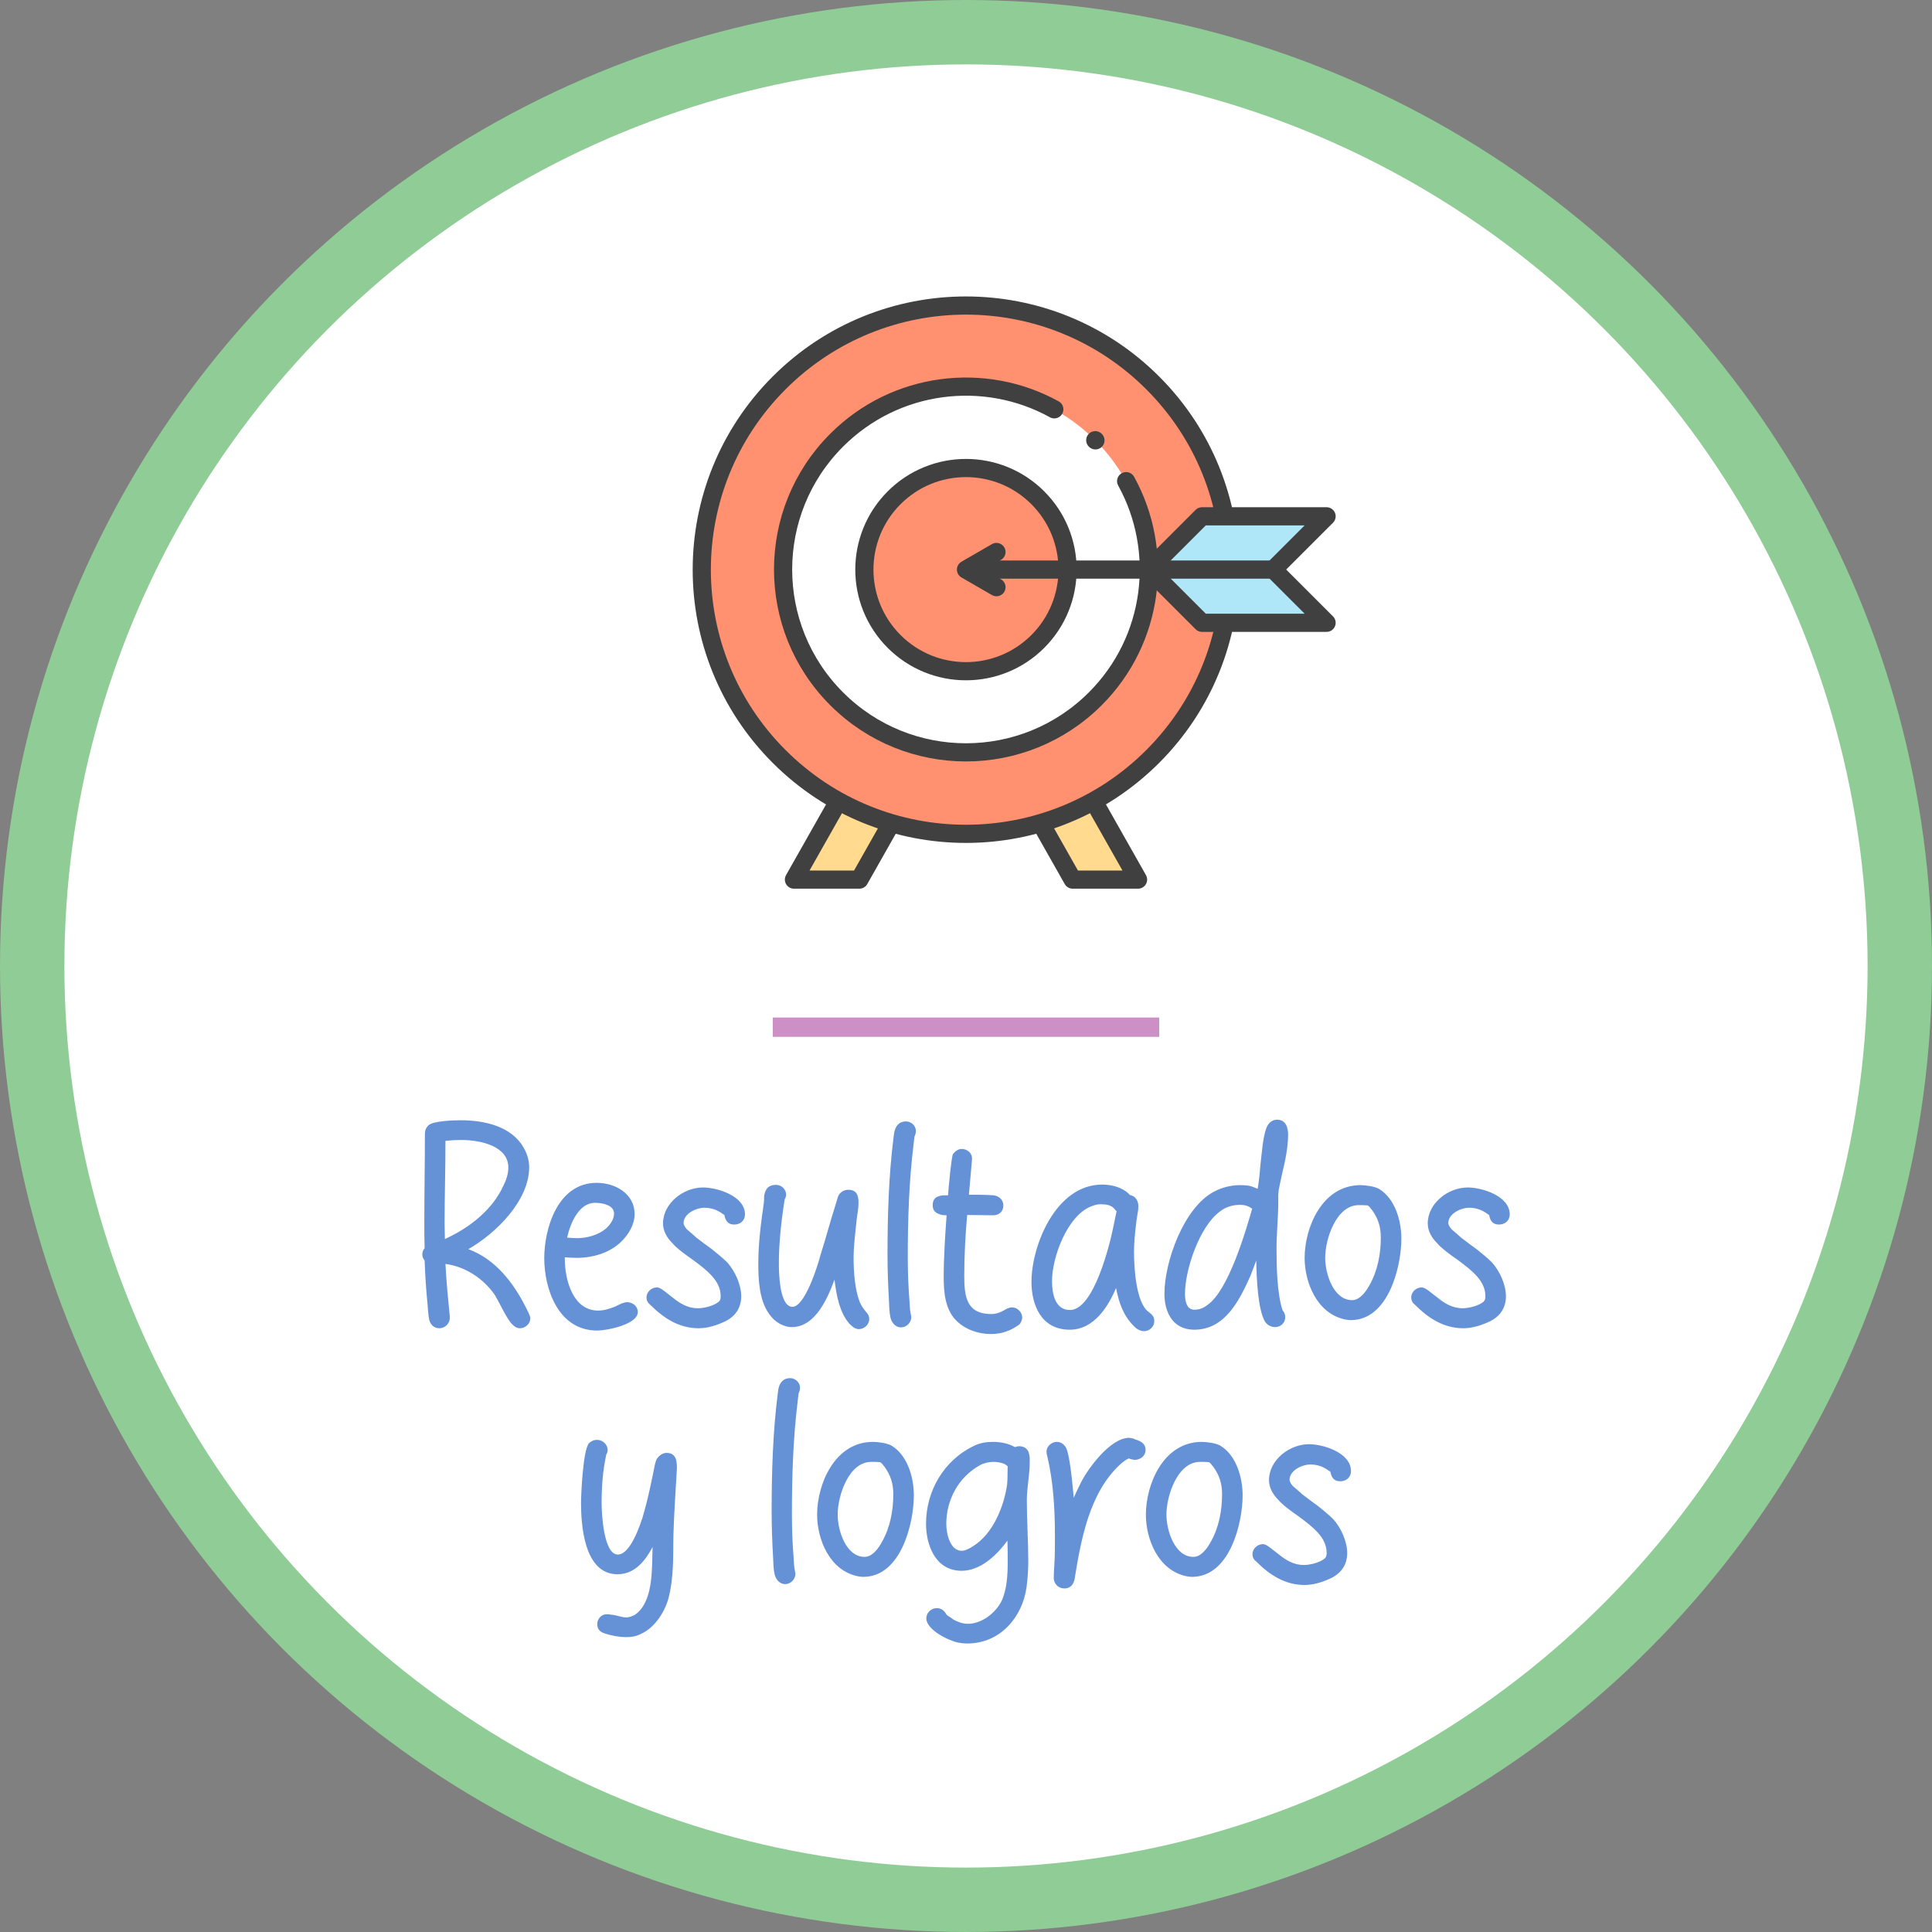 <?xml version="1.0" encoding="UTF-8" standalone="no"?>
<!-- Created with Inkscape (http://www.inkscape.org/) -->

<svg
   width="750mm"
   height="750mm"
   viewBox="0 0 750 750"
   version="1.1"
   id="svg152074"
   inkscape:version="1.4 (86a8ad7, 2024-10-11)"
   sodipodi:docname="Resultados y logros (texto a trayecto).svg"
   inkscape:export-filename="C:\Users\Esther\Desktop\Correo.png"
   inkscape:export-xdpi="115.929"
   inkscape:export-ydpi="115.929"
   xml:space="preserve"
   xmlns:inkscape="http://www.inkscape.org/namespaces/inkscape"
   xmlns:sodipodi="http://sodipodi.sourceforge.net/DTD/sodipodi-0.dtd"
   xmlns="http://www.w3.org/2000/svg"
   xmlns:svg="http://www.w3.org/2000/svg"><rect x="0" y="0" width="750" height="750" fill="#808080" stroke="none"/><sodipodi:namedview
     id="namedview152076"
     pagecolor="#ffffff"
     bordercolor="#666666"
     borderopacity="1.0"
     inkscape:pageshadow="2"
     inkscape:pageopacity="0.0"
     inkscape:pagecheckerboard="0"
     inkscape:document-units="mm"
     showgrid="false"
     fit-margin-top="0"
     fit-margin-left="0"
     fit-margin-right="0"
     fit-margin-bottom="0"
     inkscape:zoom="0.13726455"
     inkscape:cx="1322.2642"
     inkscape:cy="1682.8817"
     inkscape:window-width="1920"
     inkscape:window-height="1010"
     inkscape:window-x="-6"
     inkscape:window-y="-6"
     inkscape:window-maximized="1"
     inkscape:current-layer="layer1"
     showguides="false"
     inkscape:guide-bbox="true"
     inkscape:showpageshadow="false"
     showborder="false"
     units="mm"
     inkscape:deskcolor="#d1d1d1"><sodipodi:guide
       position="6.74,906.443"
       orientation="0,1"
       id="guide34014"
       inkscape:label=""
       inkscape:locked="false"
       inkscape:color="rgb(0,0,255)" /></sodipodi:namedview><defs
     id="defs152071"><linearGradient
       id="linearGradient20161"
       inkscape:swatch="solid"><stop
         style="stop-color:#000000;stop-opacity:1;"
         offset="0"
         id="stop20159" /></linearGradient><linearGradient
       id="linearGradient15445"
       inkscape:swatch="solid"><stop
         style="stop-color:#184fa9;stop-opacity:1;"
         offset="0"
         id="stop15443" /></linearGradient><linearGradient
       id="linearGradient12864"
       inkscape:swatch="gradient"><stop
         style="stop-color:#184fa9;stop-opacity:1;"
         offset="0"
         id="stop12860" /><stop
         style="stop-color:#184fa9;stop-opacity:0;"
         offset="1"
         id="stop12862" /></linearGradient><clipPath
       clipPathUnits="userSpaceOnUse"
       id="clipPath13"><path
         d="M -276.837,437.545 H 235.163 V -74.455 h -512 z"
         id="path13"
         style="stroke-width:1" /></clipPath><clipPath
       clipPathUnits="userSpaceOnUse"
       id="clipPath14"><path
         d="M -159.163,437.545 H 352.837 V -74.455 h -512 z"
         id="path14"
         style="stroke-width:1" /></clipPath><clipPath
       clipPathUnits="userSpaceOnUse"
       id="clipPath15"><path
         d="M -242,251.856 H 270 V -260.144 H -242 Z"
         id="path15"
         style="stroke-width:1" /></clipPath><clipPath
       clipPathUnits="userSpaceOnUse"
       id="clipPath16"><path
         d="M -460.074,238 H 51.926 V -274 H -460.074 Z"
         id="path16"
         style="stroke-width:1" /></clipPath><clipPath
       clipPathUnits="userSpaceOnUse"
       id="clipPath17"><path
         d="M -403.926,196.074 H 108.074 V -315.926 H -403.926 Z"
         id="path17"
         style="stroke-width:1" /></clipPath><clipPath
       clipPathUnits="userSpaceOnUse"
       id="clipPath18"><path
         d="M -403.926,196.074 H 108.074 V -315.926 H -403.926 Z"
         id="path18"
         style="stroke-width:1" /></clipPath><clipPath
       clipPathUnits="userSpaceOnUse"
       id="clipPath19"><path
         d="M -274.568,294.568 H 237.432 V -217.431 H -274.568 Z"
         id="path20"
         style="stroke-width:1" /></clipPath><clipPath
       clipPathUnits="userSpaceOnUse"
       id="clipPath20"><path
         d="M -319.958,136.311 H 192.042 V -375.688 H -319.958 Z"
         id="path21"
         style="stroke-width:1" /></clipPath><clipPath
       clipPathUnits="userSpaceOnUse"
       id="clipPath21"><path
         d="M -287.559,111.872 H 224.441 V -400.128 H -287.559 Z"
         id="path22"
         style="stroke-width:1" /></clipPath><clipPath
       clipPathUnits="userSpaceOnUse"
       id="clipPath22"><path
         d="M -365.078,385.078 H 146.922 V -126.922 H -365.078 Z"
         id="path24"
         style="stroke-width:1" /></clipPath><clipPath
       clipPathUnits="userSpaceOnUse"
       id="clipPath24"><path
         d="M -274.568,294.568 H 237.432 V -217.431 H -274.568 Z"
         id="path25"
         style="stroke-width:1" /></clipPath><clipPath
       clipPathUnits="userSpaceOnUse"
       id="clipPath25"><path
         d="M -319.823,339.823 H 192.177 V -172.177 H -319.823 Z"
         id="path26"
         style="stroke-width:1" /></clipPath><clipPath
       clipPathUnits="userSpaceOnUse"
       id="clipPath26"><path
         d="M -365.078,385.078 H 146.922 V -126.922 H -365.078 Z"
         id="path27"
         style="stroke-width:1" /></clipPath><inkscape:path-effect
       effect="bspline"
       id="path-effect1444-1"
       is_visible="true"
       lpeversion="1"
       weight="33.333"
       steps="2"
       helper_size="0"
       apply_no_weight="true"
       apply_with_weight="true"
       only_selected="false"
       uniform="false" /></defs><g
     inkscape:label="Capa 1"
     inkscape:groupmode="layer"
     id="layer1"
     transform="translate(285.682,30.136)"><g
       id="g2"><ellipse
         style="fill:#ffffff;fill-opacity:1;stroke:#90cc95;stroke-width:25;stroke-miterlimit:4;stroke-dasharray:none;stroke-opacity:1"
         id="path1125-0"
         cx="89.318"
         cy="344.863"
         rx="362.5"
         ry="362.5" /><path
         style="fill:none;stroke:#cc90c7;stroke-width:7.5;stroke-linecap:butt;stroke-linejoin:miter;stroke-miterlimit:4;stroke-dasharray:none;stroke-opacity:1"
         d="m 19.762,389.974 c 50,0 100,0 150,0"
         id="path1442-5"
         inkscape:path-effect="#path-effect1444-1"
         inkscape:original-d="m 19.761561,389.97436 c 50.000112,3e-4 100.000099,3e-4 150.000009,0"
         transform="translate(-5.443,-21.361)" /><path
         d="m -119.048,482.228 c 0.45,1.799 1.799,3.261 3.936,3.261 2.249,0 4.048,-1.912 4.048,-4.048 v -0.45 c -0.675,-6.859 -1.349,-13.606 -1.687,-20.466 7.759,1.012 14.843,5.735 19.229,12.144 0.787,1.349 2.024,3.711 3.261,6.072 1.237,2.249 2.474,4.385 3.598,5.397 0.675,0.675 1.574,1.349 2.811,1.349 2.137,0 4.048,-1.799 4.048,-3.823 0,-0.9 -0.9,-2.586 -1.687,-4.161 -4.835,-9.671 -11.919,-18.891 -22.377,-22.714 10.458,-5.96 23.614,-18.666 23.614,-31.823 0,-2.586 -0.787,-5.285 -2.137,-7.534 -4.723,-8.434 -15.405,-10.683 -24.401,-10.683 -2.586,0 -10.683,0.225 -12.482,1.912 -1.012,0.9 -1.462,2.024 -1.462,3.261 0,11.47 -0.225,23.052 -0.225,34.409 0,3.373 0,6.747 0.112,10.12 -0.562,0.562 -0.9,1.462 -0.9,2.361 0,0.9 0.337,1.687 0.9,2.361 0.225,5.735 0.562,11.245 1.124,16.867 0.225,2.024 0.225,4.161 0.675,6.185 z m 6.072,-31.373 c 0,-2.024 -0.112,-3.936 -0.112,-5.96 0,-10.683 0.337,-21.478 0.337,-32.16 2.024,-0.225 4.161,-0.337 6.072,-0.337 7.534,0 18.329,2.361 18.329,10.683 0,2.474 -0.787,4.835 -1.912,7.084 -4.273,9.333 -13.044,16.305 -22.714,20.69 z m 38.57,7.422 c 0,11.695 5.285,28.112 20.578,28.112 3.711,0 15.743,-2.361 15.743,-7.197 0,-2.249 -2.024,-3.823 -4.161,-3.823 -0.675,0 -1.237,0.225 -2.024,0.45 -0.787,0.337 -1.574,0.787 -2.586,1.237 -2.024,0.787 -4.161,1.574 -6.634,1.574 -9.783,0 -12.932,-11.919 -12.932,-20.128 V 457.939 c 1.574,0.112 3.036,0.225 4.61,0.225 6.185,0 12.932,-1.912 17.429,-6.41 2.699,-2.699 5.06,-6.522 5.06,-10.57 0,-7.871 -7.422,-12.144 -14.731,-12.144 -15.293,0 -20.353,17.992 -20.353,29.236 z m 8.883,-7.984 c 1.237,-5.622 4.61,-13.494 10.795,-13.494 3.261,0 7.422,1.012 7.422,4.161 0,2.249 -1.462,4.273 -3.149,5.847 -3.036,2.474 -7.197,3.711 -11.245,3.711 -1.349,0 -2.586,-0.112 -3.823,-0.225 z m 32.273,26.088 c 5.06,5.06 11.02,9.108 18.779,9.108 3.486,0 6.972,-1.124 10.12,-2.586 4.048,-1.912 6.41,-5.285 6.41,-9.783 0,-4.498 -2.361,-9.783 -5.397,-13.156 -1.912,-1.912 -3.936,-3.486 -5.847,-5.06 -2.024,-1.462 -4.161,-3.036 -6.185,-4.61 -1.124,-1.012 -2.361,-2.137 -3.598,-3.149 -0.675,-0.675 -1.349,-1.799 -1.349,-2.474 0,-3.711 4.948,-5.96 8.096,-5.96 2.699,0 5.173,0.9 7.197,2.474 0.112,0 0.337,0.112 0.45,0.337 h 0.112 c 0.337,1.912 1.124,3.711 3.823,3.711 2.361,0 4.161,-1.574 4.161,-3.936 0,-7.197 -10.795,-10.458 -16.305,-10.458 -7.646,0 -15.518,6.185 -15.518,13.944 0,3.036 1.574,5.622 3.711,7.759 1.574,1.912 5.622,4.835 7.759,6.297 5.622,4.161 10.907,8.209 10.907,14.168 0,1.012 -0.112,1.574 -0.675,2.137 -1.799,1.574 -5.622,2.586 -8.209,2.586 -3.823,0 -6.972,-1.912 -9.446,-3.936 -1.349,-1.012 -2.474,-1.912 -3.486,-2.699 -1.012,-0.787 -2.024,-1.462 -2.924,-1.462 -2.137,0 -4.048,1.799 -4.048,3.823 0,1.349 0.562,2.249 1.462,2.924 z m 46.329,3.823 c 1.912,2.699 5.173,4.835 8.658,4.835 8.996,0 13.831,-11.02 16.53,-18.441 0.675,5.735 1.912,12.819 5.847,17.205 0.9,0.9 2.137,2.024 3.598,2.024 2.249,0 4.048,-1.912 4.048,-3.936 0,-1.124 -0.45,-1.799 -1.012,-2.474 -1.124,-1.349 -2.137,-2.699 -2.699,-4.161 -1.912,-4.948 -2.361,-11.807 -2.361,-17.092 0,-4.835 0.675,-9.558 1.124,-14.281 0.225,-2.249 0.787,-4.723 0.787,-6.972 0,-2.137 -0.225,-5.173 -3.936,-5.173 -1.574,0 -2.699,0.675 -3.598,1.799 -0.112,0.225 -0.337,0.562 -0.45,0.9 -0.337,1.237 -0.675,2.249 -1.012,3.373 -2.024,6.297 -3.711,12.819 -5.735,19.116 -1.012,4.048 -6.072,20.241 -10.907,20.241 -5.173,0 -5.285,-13.606 -5.285,-17.205 0,-7.759 1.012,-16.755 2.249,-24.514 0.337,-0.45 0.562,-1.237 0.562,-1.799 0,-2.024 -1.687,-3.823 -3.936,-3.823 -3.036,0 -4.273,1.799 -4.61,4.498 0,1.012 0,1.912 -0.112,2.586 -1.124,7.759 -2.137,15.63 -2.137,23.502 0,6.297 0.337,14.393 4.385,19.791 z m 46.329,-5.397 c 0.112,2.137 0.112,4.385 0.562,6.41 0.337,1.687 1.687,3.936 4.161,3.936 2.137,0 3.936,-1.912 3.936,-3.936 0,-0.337 0,-0.562 -0.112,-0.787 0,-0.225 -0.112,-0.45 -0.112,-0.675 -0.337,-1.574 -0.337,-3.149 -0.45,-4.61 -0.45,-5.735 -0.675,-11.245 -0.675,-16.98 0,-14.731 0.45,-29.461 2.249,-44.08 0,-0.112 0.337,-2.811 0.337,-2.924 0.112,-0.337 0.225,-0.675 0.337,-0.9 0.112,-0.337 0.225,-0.787 0.225,-1.349 0,-2.024 -1.799,-3.711 -3.823,-3.711 -2.811,0 -4.161,1.912 -4.61,4.385 -0.112,0.562 -0.112,1.237 -0.225,1.687 -1.912,15.068 -2.361,30.586 -2.361,45.766 0,5.96 0.225,11.807 0.562,17.767 z m 21.253,-9.108 c 0,5.397 0.45,12.144 4.61,16.53 3.373,3.598 8.658,5.51 13.719,5.51 2.024,0 4.498,-0.337 6.522,-1.237 0.787,-0.112 4.161,-2.024 4.723,-2.699 0.45,-0.675 0.9,-1.574 0.9,-2.474 0,-2.024 -1.799,-3.936 -3.936,-3.936 -0.675,0 -1.349,0.225 -1.912,0.45 -1.912,1.124 -3.823,2.137 -6.072,2.137 -9.783,0 -10.57,-6.859 -10.57,-14.956 0,-7.871 0.45,-15.743 1.124,-23.502 3.373,0 6.747,0.112 10.12,0.112 2.249,0 3.936,-1.462 3.936,-3.823 0,-2.249 -1.799,-3.711 -3.823,-3.936 -3.261,-0.225 -6.41,-0.225 -9.558,-0.225 0.337,-4.161 0.787,-8.434 1.124,-12.707 0,-0.45 0.112,-0.9 0.112,-1.349 0,-2.137 -1.912,-3.711 -4.048,-3.711 -1.349,0 -2.586,0.9 -3.373,2.024 -0.562,0.675 -1.799,13.831 -1.912,15.968 h -1.462 c -0.675,0 -1.462,0.112 -2.024,0.337 -1.462,0.337 -2.474,1.462 -2.474,3.486 0,1.912 0.9,2.811 2.249,3.373 0.9,0.45 2.024,0.562 3.149,0.562 -0.562,7.984 -1.124,16.08 -1.124,24.064 z m 34.072,1.799 c 0,8.658 3.598,18.554 14.843,18.554 9.446,0 14.956,-8.996 17.992,-16.192 1.012,5.285 2.699,10.57 6.747,14.618 0.9,1.012 2.361,2.137 4.161,2.137 2.137,0 3.936,-1.799 3.936,-3.823 0,-1.012 -0.225,-1.687 -0.675,-2.249 -0.225,-0.337 -0.562,-0.562 -0.787,-0.787 -0.225,-0.225 -0.45,-0.337 -0.675,-0.562 -5.06,-3.486 -5.735,-17.767 -5.735,-23.277 0,-3.936 0.45,-7.871 0.9,-11.807 0.112,-0.9 0.337,-1.912 0.45,-2.924 0.225,-1.012 0.337,-2.024 0.337,-3.036 0,-1.912 -0.9,-3.936 -3.261,-4.385 -2.699,-2.924 -6.859,-4.048 -10.795,-4.048 -17.992,0 -27.437,23.727 -27.437,37.782 z m 7.984,-0.337 c 0,-9.221 5.847,-25.076 14.956,-28.899 1.237,-0.45 2.361,-0.9 3.598,-0.9 2.586,0 4.61,0.225 5.96,2.137 0.112,0.112 0.225,0.225 0.225,0.337 0.112,0 0.225,0.112 0.225,0.112 0.112,0.112 0.112,0.225 0.112,0.225 0,0.112 -0.112,0.225 -0.112,0.337 -0.45,1.912 -0.787,3.936 -1.237,5.96 -1.349,6.634 -7.534,31.935 -16.755,31.935 -5.735,0 -6.972,-6.185 -6.972,-11.245 z m 43.63,4.948 c 0,6.859 3.036,13.944 11.582,13.944 12.032,0 17.542,-11.47 21.815,-20.915 0.787,-2.137 1.574,-4.048 2.249,-5.96 0.112,7.309 0.675,18.779 3.261,23.502 0.787,1.349 2.249,2.361 4.048,2.361 2.249,0 3.936,-1.687 3.936,-3.823 0,-1.012 -0.337,-1.912 -1.012,-2.699 -2.137,-6.185 -2.361,-17.092 -2.361,-23.839 0,-6.072 0.675,-12.144 0.675,-18.104 v -2.924 c 0.112,-0.787 0.112,-1.799 0.337,-2.699 0.675,-3.373 1.462,-6.747 2.249,-10.233 0.675,-3.373 1.237,-6.859 1.237,-10.458 0,-2.249 -0.675,-5.735 -4.273,-5.735 -1.349,0 -2.249,0.562 -3.036,1.349 -1.799,1.799 -2.474,7.197 -3.036,12.482 -0.337,2.699 -0.562,5.51 -0.787,7.984 -0.225,1.912 -0.45,3.598 -0.675,4.948 h -0.225 c -2.699,-1.237 -3.823,-1.349 -6.747,-1.349 -3.373,0 -6.972,0.9 -9.895,2.474 -11.919,6.185 -19.341,27.437 -19.341,39.694 z m 7.984,0 c 0,-9.446 5.735,-26.425 13.719,-32.048 2.137,-1.687 4.835,-2.474 7.646,-2.474 1.912,0 3.149,0.45 4.723,1.462 -2.586,8.996 -9.221,31.823 -17.429,37.445 -1.574,1.237 -3.149,1.799 -5.06,1.799 -3.149,0 -3.598,-3.823 -3.598,-6.185 z m 46.441,-13.944 c 0,9.446 4.723,21.702 15.855,23.951 0.675,0.112 1.349,0.225 2.024,0.225 14.843,0 19.678,-21.14 19.678,-31.598 0,-6.859 -2.361,-15.518 -8.658,-19.341 -1.687,-1.012 -5.397,-1.462 -7.197,-1.462 -14.956,0 -21.702,16.53 -21.702,28.224 z m 7.984,0 c 0,-7.309 4.273,-20.466 13.044,-20.466 1.124,0 2.361,0 3.486,0.112 l 0.112,0.112 c 0.225,0.112 0.337,0.337 0.562,0.45 0.337,0.45 0.675,0.9 0.9,1.124 2.474,3.373 3.486,6.634 3.486,10.795 0,6.297 -1.237,12.932 -4.385,18.441 -1.462,2.699 -3.823,5.847 -6.747,5.847 -7.197,0 -10.458,-10.12 -10.458,-16.417 z m 34.859,18.217 c 5.06,5.06 11.02,9.108 18.779,9.108 3.486,0 6.972,-1.124 10.12,-2.586 4.048,-1.912 6.41,-5.285 6.41,-9.783 0,-4.498 -2.361,-9.783 -5.397,-13.156 -1.912,-1.912 -3.936,-3.486 -5.847,-5.06 -2.024,-1.462 -4.161,-3.036 -6.185,-4.61 -1.124,-1.012 -2.361,-2.137 -3.598,-3.149 -0.675,-0.675 -1.349,-1.799 -1.349,-2.474 0,-3.711 4.948,-5.96 8.096,-5.96 2.699,0 5.173,0.9 7.197,2.474 0.112,0 0.337,0.112 0.45,0.337 h 0.112 c 0.337,1.912 1.124,3.711 3.823,3.711 2.361,0 4.161,-1.574 4.161,-3.936 0,-7.197 -10.795,-10.458 -16.305,-10.458 -7.646,0 -15.518,6.185 -15.518,13.944 0,3.036 1.574,5.622 3.711,7.759 1.574,1.912 5.622,4.835 7.759,6.297 5.622,4.161 10.907,8.209 10.907,14.168 0,1.012 -0.112,1.574 -0.675,2.137 -1.799,1.574 -5.622,2.586 -8.209,2.586 -3.823,0 -6.972,-1.912 -9.446,-3.936 -1.349,-1.012 -2.474,-1.912 -3.486,-2.699 -1.012,-0.787 -2.024,-1.462 -2.924,-1.462 -2.137,0 -4.048,1.799 -4.048,3.823 0,1.349 0.562,2.249 1.462,2.924 z"
         id="text2872-2"
         style="font-size:425px;line-height:1.25;font-family:'Study Case';-inkscape-font-specification:'Study Case, Normal';white-space:pre;fill:#6592d6;stroke-width:0.265"
         aria-label="Resultados" /><path
         d="m -53.828,600.332 c 0,1.912 1.012,3.036 2.811,3.598 2.586,0.9 5.735,1.462 8.434,1.462 1.799,0 3.598,-0.225 5.173,-1.012 5.622,-2.249 9.558,-8.321 11.132,-13.719 1.124,-4.161 1.574,-8.209 1.799,-12.482 0.225,-4.161 0.112,-8.434 0.225,-12.594 0.225,-7.871 0.787,-15.855 1.237,-23.839 0,-0.675 0.112,-1.349 0.112,-1.912 0,-2.924 -0.337,-5.96 -4.048,-5.96 -1.912,0 -3.936,1.799 -4.273,3.711 -0.225,0.562 -0.337,1.237 -0.45,1.912 -0.675,3.261 -2.249,11.695 -4.61,19.566 -2.586,7.984 -5.96,14.281 -9.558,14.281 -5.51,0 -6.297,-15.968 -6.297,-19.903 0,-6.522 0.45,-12.482 1.799,-18.891 0.337,-0.562 0.562,-1.237 0.562,-1.687 0,-2.249 -1.912,-4.048 -4.161,-4.048 -1.237,0 -2.361,0.562 -3.149,1.349 -2.249,2.699 -3.036,19.453 -3.036,23.164 0,8.096 1.012,27.662 14.168,27.662 6.859,0 10.907,-5.51 13.606,-10.57 -0.112,3.373 -0.112,6.634 -0.337,10.008 -0.337,5.735 -1.687,13.044 -6.522,16.305 -1.124,0.562 -2.249,1.012 -3.373,1.012 -1.124,0 -2.249,-0.337 -3.598,-0.675 -0.562,-0.112 -1.237,-0.337 -1.912,-0.337 -0.675,-0.112 -1.349,-0.225 -2.024,-0.225 -2.137,0 -3.711,1.799 -3.711,3.823 z m 68.256,-25.863 c 0.112,2.137 0.112,4.385 0.562,6.41 0.337,1.687 1.687,3.936 4.161,3.936 2.137,0 3.936,-1.912 3.936,-3.936 0,-0.337 0,-0.562 -0.112,-0.787 0,-0.225 -0.112,-0.45 -0.112,-0.675 -0.337,-1.574 -0.337,-3.149 -0.45,-4.61 -0.45,-5.735 -0.675,-11.245 -0.675,-16.98 0,-14.731 0.45,-29.461 2.249,-44.08 0,-0.112 0.337,-2.811 0.337,-2.924 0.112,-0.337 0.225,-0.675 0.337,-0.9 0.112,-0.337 0.225,-0.787 0.225,-1.349 0,-2.024 -1.799,-3.711 -3.823,-3.711 -2.811,0 -4.161,1.912 -4.61,4.385 -0.112,0.562 -0.112,1.237 -0.225,1.687 -1.912,15.068 -2.361,30.586 -2.361,45.766 0,5.96 0.225,11.807 0.562,17.767 z m 17.092,-16.642 c 0,9.446 4.723,21.702 15.855,23.951 0.675,0.112 1.349,0.225 2.024,0.225 14.843,0 19.678,-21.14 19.678,-31.598 0,-6.859 -2.361,-15.518 -8.658,-19.341 -1.687,-1.012 -5.397,-1.462 -7.197,-1.462 -14.956,0 -21.702,16.53 -21.702,28.224 z m 7.984,0 c 0,-7.309 4.273,-20.466 13.044,-20.466 1.124,0 2.361,0 3.486,0.112 l 0.112,0.112 c 0.225,0.112 0.337,0.337 0.562,0.45 0.337,0.45 0.675,0.9 0.9,1.124 2.474,3.373 3.486,6.634 3.486,10.795 0,6.297 -1.237,12.932 -4.385,18.441 -1.462,2.699 -3.823,5.847 -6.747,5.847 -7.197,0 -10.458,-10.12 -10.458,-16.417 z m 34.409,40.256 c 0,4.61 9.108,8.883 12.482,9.446 1.124,0.225 2.249,0.337 3.373,0.337 13.044,0 21.478,-10.458 23.052,-21.815 0.45,-3.486 0.675,-6.859 0.675,-10.233 0,-7.759 -0.562,-15.63 -0.562,-23.502 0,-5.06 1.124,-9.783 1.124,-14.731 v -1.912 c -0.112,-0.675 -0.225,-1.462 -0.45,-2.137 -0.562,-1.237 -1.574,-2.249 -3.711,-2.249 -0.562,0 -1.124,0.225 -1.574,0.337 -2.586,-1.462 -5.622,-2.024 -8.546,-2.024 -2.361,0 -4.948,0.337 -7.197,1.462 -11.919,5.622 -18.779,17.654 -18.779,30.361 0,7.759 3.373,18.217 13.831,18.217 7.422,0 13.719,-6.185 17.767,-11.695 0.112,2.811 0.112,5.51 0.112,8.321 0,5.06 -0.337,10.907 -2.474,15.293 -2.361,4.61 -7.759,8.658 -12.932,8.658 -2.137,0 -4.161,-0.787 -5.735,-1.687 -0.562,-0.45 -1.237,-0.9 -1.799,-1.237 -0.225,-0.112 -0.45,-0.337 -0.562,-0.45 h -0.112 c -0.787,-1.349 -1.799,-2.699 -3.936,-2.699 -2.137,0 -4.048,1.799 -4.048,3.936 z m 7.759,-36.658 c 0,-9.221 4.61,-18.104 13.156,-22.827 1.462,-0.787 3.486,-1.237 5.173,-1.237 1.462,0 3.486,0.337 4.61,1.012 0.225,0.112 0.337,0.337 0.562,0.45 0.112,0.112 0.225,0.112 0.337,0.225 -0.112,2.361 0,4.723 -0.225,7.084 -1.237,8.546 -5.397,19.004 -13.044,23.839 -1.349,0.9 -3.149,1.912 -4.61,1.912 -4.385,0 -5.96,-6.41 -5.96,-10.458 z m 41.718,21.028 c 0,2.137 1.687,4.048 4.161,4.048 2.474,0 3.598,-1.799 3.936,-3.711 2.474,-15.293 5.735,-33.397 17.654,-44.417 1.124,-1.012 2.137,-1.799 3.373,-2.361 0.675,0.337 1.912,0.562 2.361,0.562 2.137,0 4.161,-1.574 4.161,-3.823 0,-2.249 -1.462,-3.149 -3.149,-3.823 -0.562,-0.112 -1.012,-0.337 -1.462,-0.562 -0.562,-0.112 -1.124,-0.337 -1.799,-0.337 -7.197,0 -15.743,11.695 -18.441,16.867 -1.124,2.249 -2.137,4.273 -3.036,6.41 -0.562,-5.847 -1.574,-17.317 -3.149,-19.678 -0.787,-1.237 -1.912,-2.024 -3.486,-2.024 -1.912,0 -3.936,1.687 -3.936,3.711 0,0.675 0.112,1.349 0.337,2.024 2.361,10.12 2.924,20.69 2.924,31.036 0,3.598 0,7.309 -0.225,10.907 -0.112,1.799 -0.225,3.373 -0.225,5.173 z m 35.758,-24.626 c 0,9.446 4.723,21.702 15.855,23.951 0.675,0.112 1.349,0.225 2.024,0.225 14.843,0 19.678,-21.14 19.678,-31.598 0,-6.859 -2.361,-15.518 -8.658,-19.341 -1.687,-1.012 -5.397,-1.462 -7.197,-1.462 -14.956,0 -21.702,16.53 -21.702,28.224 z m 7.984,0 c 0,-7.309 4.273,-20.466 13.044,-20.466 1.124,0 2.361,0 3.486,0.112 l 0.112,0.112 c 0.225,0.112 0.337,0.337 0.562,0.45 0.337,0.45 0.675,0.9 0.9,1.124 2.474,3.373 3.486,6.634 3.486,10.795 0,6.297 -1.237,12.932 -4.385,18.441 -1.462,2.699 -3.823,5.847 -6.747,5.847 -7.197,0 -10.458,-10.12 -10.458,-16.417 z m 34.859,18.217 c 5.06,5.06 11.02,9.108 18.779,9.108 3.486,0 6.972,-1.124 10.12,-2.586 4.048,-1.912 6.41,-5.285 6.41,-9.783 0,-4.498 -2.361,-9.783 -5.397,-13.156 -1.912,-1.912 -3.936,-3.486 -5.847,-5.06 -2.024,-1.462 -4.161,-3.036 -6.185,-4.61 -1.124,-1.012 -2.361,-2.137 -3.598,-3.149 -0.675,-0.675 -1.349,-1.799 -1.349,-2.474 0,-3.711 4.948,-5.96 8.096,-5.96 2.699,0 5.173,0.9 7.197,2.474 0.112,0 0.337,0.112 0.45,0.337 h 0.112 c 0.337,1.912 1.124,3.711 3.823,3.711 2.361,0 4.161,-1.574 4.161,-3.936 0,-7.197 -10.795,-10.458 -16.305,-10.458 -7.646,0 -15.518,6.185 -15.518,13.944 0,3.036 1.574,5.622 3.711,7.759 1.574,1.912 5.622,4.835 7.759,6.297 5.622,4.161 10.907,8.209 10.907,14.168 0,1.012 -0.112,1.574 -0.675,2.137 -1.799,1.574 -5.622,2.586 -8.209,2.586 -3.823,0 -6.972,-1.912 -9.446,-3.936 -1.349,-1.012 -2.474,-1.912 -3.486,-2.699 -1.012,-0.787 -2.024,-1.462 -2.924,-1.462 -2.137,0 -4.048,1.799 -4.048,3.823 0,1.349 0.562,2.249 1.462,2.924 z"
         id="text2872-8-6"
         style="font-size:425px;line-height:1.25;font-family:'Study Case';-inkscape-font-specification:'Study Case, Normal';white-space:pre;fill:#6592d6;stroke-width:0.265"
         aria-label="y logros" /><g
         id="g1"><g
           id="g17"
           transform="matrix(0.493,0,0,-0.493,60.323,289.405)"
           style="stroke-width:0.716"><path
             d="m 0,0 -25.163,-44.455 h -51.5 l 35,61.833 z"
             style="fill:#ffb954;fill-opacity:1;fill-rule:nonzero;stroke:none;stroke-width:0.716"
             id="path19" /></g><g
           id="g21"
           transform="matrix(0.493,0,0,-0.493,118.313,289.405)"
           style="fill:#ffda8f;fill-opacity:1;stroke-width:0.716"><path
             d="m 0,0 25.163,-44.455 h 51.5 l -35,61.833 z"
             style="fill:#ffda8f;fill-opacity:1;fill-rule:nonzero;stroke:none;stroke-width:0.716"
             id="path23" /></g><g
           id="g77"
           transform="matrix(0.493,0,0,-0.493,60.323,289.405)"
           style="fill:#ffda8f;fill-opacity:1;stroke:#404040;stroke-width:0.716;stroke-opacity:1"
           clip-path="url(#clipPath14)"><path
             d="m 0,0 -25.163,-44.455 h -51.5 l 35,61.833"
             style="fill:#ffda8f;fill-opacity:1;stroke:#404040;stroke-width:14.31;stroke-linecap:round;stroke-linejoin:round;stroke-miterlimit:10;stroke-dasharray:none;stroke-opacity:1"
             id="path79" /></g><g
           id="g81"
           transform="matrix(0.493,0,0,-0.493,118.313,289.405)"
           style="stroke:#404040;stroke-width:0.716;stroke-opacity:1"
           clip-path="url(#clipPath13)"><path
             d="m 0,0 25.163,-44.455 h 51.5 l -35,61.833"
             style="fill:none;stroke:#404040;stroke-width:14.31;stroke-linecap:round;stroke-linejoin:round;stroke-miterlimit:10;stroke-dasharray:none;stroke-opacity:1"
             id="path83" /></g><g
           id="g33"
           transform="matrix(0.493,0,0,-0.493,161.798,263.524)"
           style="fill:#ff9171;fill-opacity:1;stroke:none;stroke-width:0.716;stroke-opacity:1"
           clip-path="url(#clipPath26)"><path
             d="m 0,0 c 81.229,81.229 81.229,212.927 0,294.156 -81.229,81.229 -212.927,81.229 -294.156,0 C -375.385,212.927 -375.385,81.229 -294.156,0 -212.927,-81.229 -81.229,-81.229 0,0"
             style="fill:#ff9171;fill-opacity:1;fill-rule:nonzero;stroke:none;stroke-width:0.716;stroke-opacity:1"
             id="path35" /></g><g
           id="g37"
           transform="matrix(0.493,0,0,-0.493,139.497,241.201)"
           style="stroke:none;stroke-width:0.716;stroke-opacity:1"
           clip-path="url(#clipPath25)"><path
             d="m 0,0 c 56.235,56.235 56.235,147.411 0,203.647 -56.236,56.235 -147.411,56.235 -203.647,0 C -259.882,147.411 -259.882,56.235 -203.647,0 -147.411,-56.236 -56.236,-56.236 0,0"
             style="fill:#ffffff;fill-opacity:1;fill-rule:nonzero;stroke:none;stroke-width:0.716;stroke-opacity:1"
             id="path39" /></g><g
           id="g41"
           transform="matrix(0.493,0,0,-0.493,117.195,218.877)"
           style="fill:#ff9171;fill-opacity:1;stroke:#404040;stroke-width:0.716;stroke-opacity:1"
           clip-path="url(#clipPath24)"><path
             d="m 0,0 c 31.242,31.242 31.242,81.895 0,113.137 -31.242,31.242 -81.895,31.242 -113.137,0 C -144.379,81.895 -144.379,31.242 -113.137,0 -81.895,-31.242 -31.242,-31.242 0,0"
             style="fill:#ff9171;fill-opacity:1;fill-rule:nonzero;stroke:#404040;stroke-width:0.716;stroke-opacity:1"
             id="path43" /></g><g
           id="g45"
           transform="matrix(0.493,0,0,-0.493,161.798,263.524)"
           style="stroke:#404040;stroke-width:0.716;stroke-opacity:1"
           clip-path="url(#clipPath22)"><path
             d="m 0,0 c 81.229,81.229 81.229,212.927 0,294.156 -81.229,81.229 -212.927,81.229 -294.156,0 C -375.385,212.927 -375.385,81.229 -294.156,0 -212.927,-81.229 -81.229,-81.229 0,0 Z"
             style="fill:none;stroke:#404040;stroke-width:14.31;stroke-linecap:round;stroke-linejoin:round;stroke-miterlimit:10;stroke-dasharray:none;stroke-opacity:1"
             id="path47" /></g><g
           id="g49"
           transform="matrix(0.493,0,0,-0.493,123.597,128.757)"
           style="stroke:#404040;stroke-width:0.716;stroke-opacity:1"
           clip-path="url(#clipPath21)"><path
             d="m 0,0 c -54.731,30.218 -124.961,22.117 -171.383,-24.305 -56.235,-56.235 -56.235,-147.411 0,-203.646 56.236,-56.236 147.412,-56.236 203.647,0 46.421,46.421 54.523,116.651 24.305,171.382"
             style="fill:none;stroke:#404040;stroke-width:14.31;stroke-linecap:round;stroke-linejoin:round;stroke-miterlimit:10;stroke-dasharray:none;stroke-opacity:1"
             id="path51" /></g><g
           id="g53"
           transform="matrix(0.493,0,0,-0.493,139.563,140.812)"
           style="stroke:#404040;stroke-width:0.716;stroke-opacity:1"
           clip-path="url(#clipPath20)"><path
             d="M 0,0 C -0.045,0.045 -0.09,0.09 -0.135,0.135"
             style="fill:none;stroke:#404040;stroke-width:14.31;stroke-linecap:round;stroke-linejoin:round;stroke-miterlimit:10;stroke-dasharray:none;stroke-opacity:1"
             id="path55" /></g><g
           id="g57"
           transform="matrix(0.493,0,0,-0.493,117.195,218.877)"
           style="stroke:#404040;stroke-width:0.716;stroke-opacity:1"
           clip-path="url(#clipPath19)"><path
             d="m 0,0 c 31.242,31.242 31.242,81.895 0,113.137 -31.242,31.242 -81.895,31.242 -113.137,0 C -144.379,81.895 -144.379,31.242 -113.137,0 -81.895,-31.242 -31.242,-31.242 0,0 Z"
             style="fill:none;stroke:#404040;stroke-width:14.31;stroke-linecap:round;stroke-linejoin:round;stroke-miterlimit:10;stroke-dasharray:none;stroke-opacity:1"
             id="path59" /></g><g
           id="g61"
           transform="matrix(0.493,0,0,-0.493,180.942,170.292)"
           style="fill:#b0e7f8;fill-opacity:1;stroke:#404040;stroke-width:0.716;stroke-opacity:1"
           clip-path="url(#clipPath18)"><path
             d="M 0,0 -41.926,-41.926 0,-83.853 H 98.074 L 56.147,-41.926 98.074,0 Z"
             style="fill:#b0e7f8;fill-opacity:1;fill-rule:nonzero;stroke:#404040;stroke-width:0.716;stroke-opacity:1"
             id="path63" /></g><g
           id="g65"
           transform="matrix(0.493,0,0,-0.493,180.942,170.292)"
           style="stroke:#404040;stroke-width:0.716;stroke-opacity:1"
           clip-path="url(#clipPath17)"><path
             d="M 0,0 -41.926,-41.926 0,-83.853 H 98.074 L 56.147,-41.926 98.074,0 Z"
             style="fill:none;stroke:#404040;stroke-width:14.31;stroke-linecap:round;stroke-linejoin:round;stroke-miterlimit:10;stroke-dasharray:none;stroke-opacity:1"
             id="path67" /></g><g
           id="g69"
           transform="matrix(0.493,0,0,-0.493,208.612,190.973)"
           style="stroke:#404040;stroke-width:0.716;stroke-opacity:1"
           clip-path="url(#clipPath16)"><path
             d="M 0,0 H -236.074"
             style="fill:none;stroke:#404040;stroke-width:14.31;stroke-linecap:round;stroke-linejoin:round;stroke-miterlimit:10;stroke-dasharray:none;stroke-opacity:1"
             id="path71" /></g><g
           id="g73"
           transform="matrix(0.493,0,0,-0.493,101.145,197.808)"
           style="stroke:#404040;stroke-width:0.716;stroke-opacity:1"
           clip-path="url(#clipPath15)"><path
             d="M 0,0 -24,13.856 0,27.713"
             style="fill:none;stroke:#404040;stroke-width:14.31;stroke-linecap:round;stroke-linejoin:round;stroke-miterlimit:10;stroke-dasharray:none;stroke-opacity:1"
             id="path75" /></g></g></g></g></svg>

